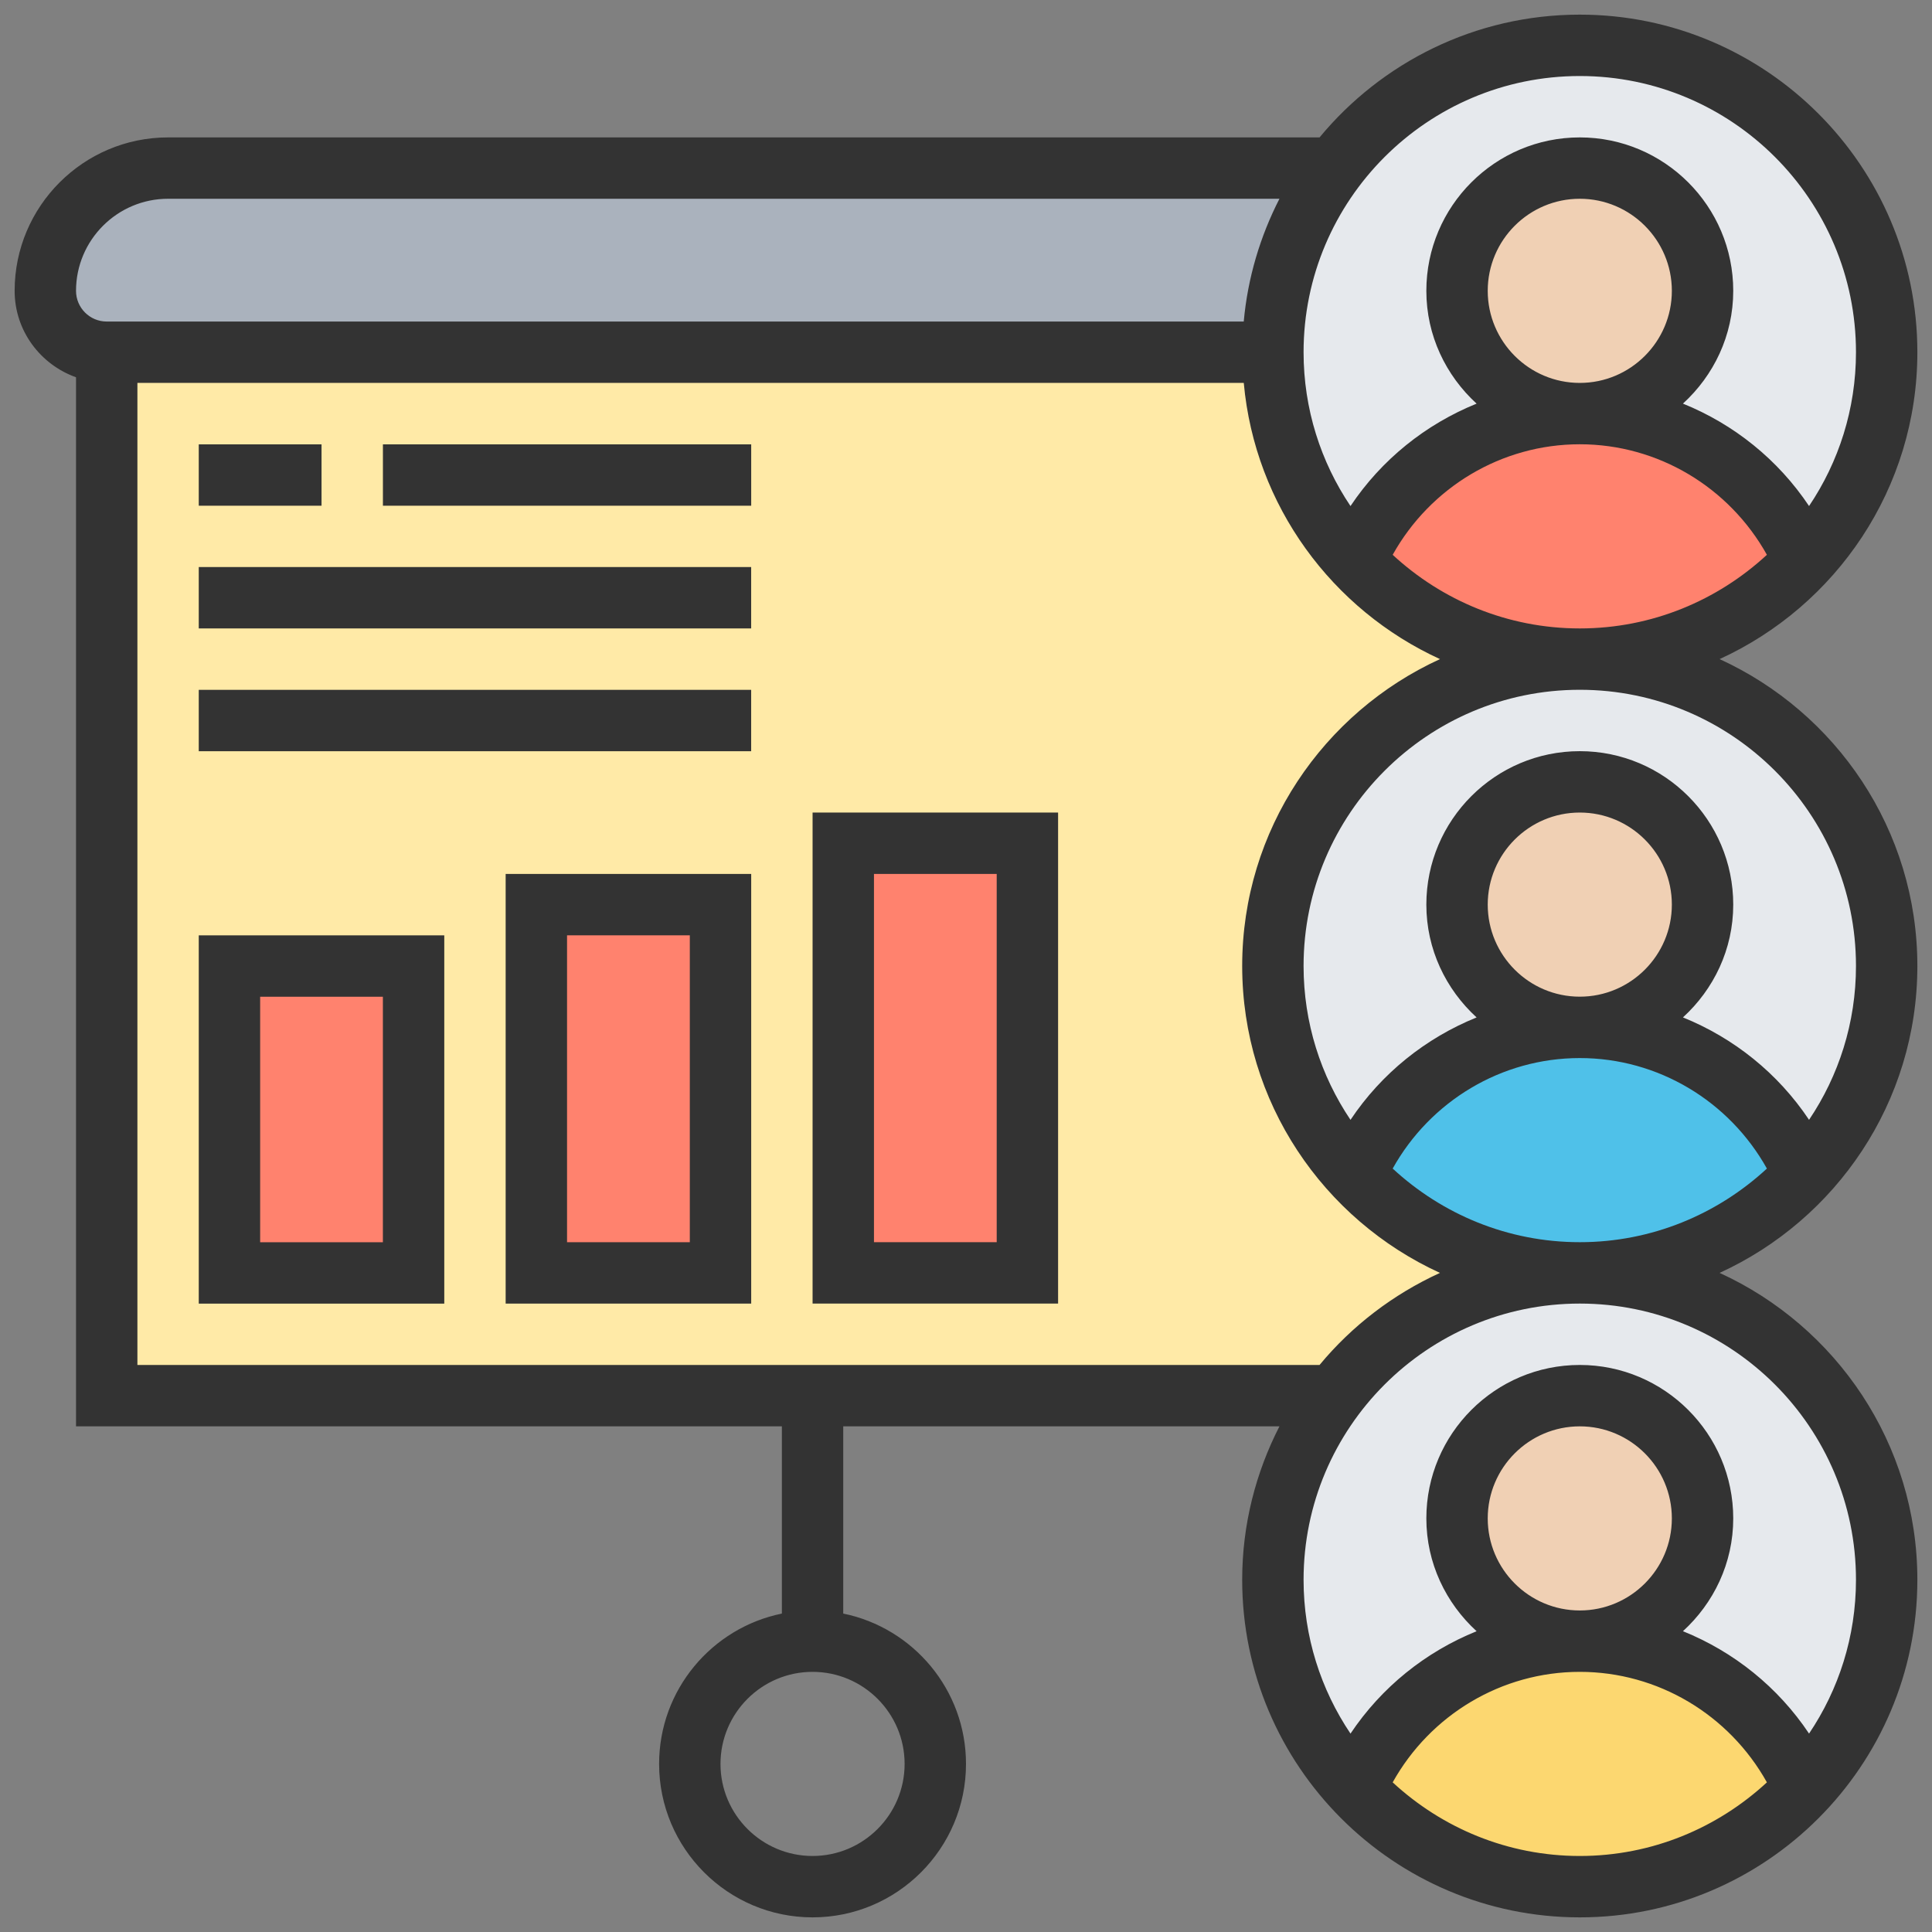 <svg width="66" height="66" viewBox="0 0 66 66" fill="none" xmlns="http://www.w3.org/2000/svg">
<rect x="0" y="0" width="66" height="66" fill="#808080" stroke="none"/>
<path d="M53.967 22.515C59.757 22.515 64.451 17.821 64.451 12.031C64.451 6.241 59.757 1.547 53.967 1.547C48.177 1.547 43.483 6.241 43.483 12.031C43.483 17.821 48.177 22.515 53.967 22.515Z" fill="#E6E9ED"/>
<path d="M53.967 43.48C59.757 43.48 64.451 38.786 64.451 32.996C64.451 27.206 59.757 22.512 53.967 22.512C48.177 22.512 43.483 27.206 43.483 32.996C43.483 38.786 48.177 43.48 53.967 43.48Z" fill="#E6E9ED"/>
<path d="M53.967 64.452C59.757 64.452 64.451 59.758 64.451 53.968C64.451 48.178 59.757 43.484 53.967 43.484C48.177 43.484 43.483 48.178 43.483 53.968C43.483 59.758 48.177 64.452 53.967 64.452Z" fill="#E6E9ED"/>
<path d="M46.283 19.15C48.191 21.226 50.928 22.515 53.968 22.515C48.181 22.515 43.484 27.212 43.484 32.999C43.484 35.746 44.543 38.251 46.283 40.117C48.191 42.193 50.928 43.483 53.968 43.483C50.54 43.483 47.499 45.129 45.581 47.676H27.758H3.646V12.031H43.484C43.484 14.778 44.543 17.284 46.283 19.15Z" fill="#FFEAA7"/>
<path d="M5.741 5.738H45.58C44.27 7.489 43.483 9.67 43.483 12.029H3.645C2.491 12.029 1.548 11.085 1.548 9.932C1.548 8.779 2.02 7.73 2.774 6.965C3.54 6.21 4.588 5.738 5.741 5.738Z" fill="#AAB2BD"/>
<path d="M28.807 28.805H35.097V43.482H28.807V28.805Z" fill="#FF826E"/>
<path d="M18.322 30.902H24.613V43.483H18.322V30.902Z" fill="#FF826E"/>
<path d="M7.838 32.996H14.128V43.48H7.838V32.996Z" fill="#FF826E"/>
<path d="M61.653 61.08C59.745 63.156 57.008 64.446 53.968 64.446C50.928 64.446 48.191 63.156 46.283 61.08C47.583 58.124 50.529 56.059 53.968 56.059C57.407 56.059 60.353 58.124 61.653 61.08Z" fill="#FCD770"/>
<path d="M61.653 40.115C59.745 42.191 57.008 43.481 53.968 43.481C50.928 43.481 48.191 42.191 46.283 40.115C47.583 37.159 50.529 35.094 53.968 35.094C57.407 35.094 60.353 37.159 61.653 40.115Z" fill="#4FC1E9"/>
<path d="M61.653 19.151C59.745 21.227 57.008 22.516 53.968 22.516C50.928 22.516 48.191 21.227 46.283 19.151C47.583 16.194 50.529 14.129 53.968 14.129C57.407 14.129 60.353 16.194 61.653 19.151Z" fill="#FF826E"/>
<path d="M53.967 14.125C56.283 14.125 58.16 12.248 58.16 9.932C58.16 7.616 56.283 5.738 53.967 5.738C51.651 5.738 49.773 7.616 49.773 9.932C49.773 12.248 51.651 14.125 53.967 14.125Z" fill="#F0D0B4"/>
<path d="M53.967 35.094C56.283 35.094 58.16 33.217 58.16 30.901C58.16 28.584 56.283 26.707 53.967 26.707C51.651 26.707 49.773 28.584 49.773 30.901C49.773 33.217 51.651 35.094 53.967 35.094Z" fill="#F0D0B4"/>
<path d="M53.967 56.059C56.283 56.059 58.16 54.181 58.16 51.865C58.16 49.549 56.283 47.672 53.967 47.672C51.651 47.672 49.773 49.549 49.773 51.865C49.773 54.181 51.651 56.059 53.967 56.059Z" fill="#F0D0B4"/>
<path d="M65.5 33C65.5 28.346 62.723 24.336 58.744 22.516C62.723 20.696 65.5 16.686 65.5 12.032C65.5 5.674 60.326 0.5 53.968 0.5C50.395 0.5 47.196 2.134 45.078 4.694H5.742C2.852 4.694 0.5 7.045 0.5 9.935C0.5 11.3 1.38 12.454 2.597 12.888V48.726H26.71V55.122C24.32 55.609 22.516 57.726 22.516 60.258C22.516 63.148 24.868 65.5 27.758 65.5C30.648 65.5 33 63.148 33 60.258C33 57.727 31.196 55.609 28.806 55.122V48.726H43.708C42.901 50.3 42.435 52.08 42.435 53.968C42.435 60.326 47.609 65.5 53.968 65.5C60.326 65.5 65.5 60.326 65.5 53.968C65.5 49.314 62.723 45.304 58.744 43.484C62.723 41.664 65.5 37.654 65.5 33ZM30.903 60.258C30.903 61.992 29.492 63.403 27.758 63.403C26.024 63.403 24.613 61.992 24.613 60.258C24.613 58.524 26.024 57.113 27.758 57.113C29.492 57.113 30.903 58.524 30.903 60.258ZM63.403 33C63.403 34.944 62.812 36.752 61.8 38.255C60.74 36.667 59.235 35.462 57.492 34.756C58.541 33.798 59.21 32.432 59.21 30.903C59.21 28.013 56.858 25.661 53.968 25.661C51.077 25.661 48.726 28.013 48.726 30.903C48.726 32.432 49.395 33.798 50.443 34.757C48.702 35.462 47.195 36.668 46.135 38.256C45.123 36.752 44.532 34.944 44.532 33C44.532 27.798 48.765 23.564 53.968 23.564C59.171 23.564 63.403 27.798 63.403 33ZM50.823 30.903C50.823 29.169 52.234 27.758 53.968 27.758C55.702 27.758 57.113 29.169 57.113 30.903C57.113 32.637 55.702 34.048 53.968 34.048C52.234 34.048 50.823 32.637 50.823 30.903ZM50.823 9.935C50.823 8.201 52.234 6.79 53.968 6.79C55.702 6.79 57.113 8.201 57.113 9.935C57.113 11.669 55.702 13.081 53.968 13.081C52.234 13.081 50.823 11.669 50.823 9.935ZM53.968 21.468C51.501 21.468 49.259 20.509 47.576 18.953C48.863 16.645 51.293 15.177 53.968 15.177C56.642 15.177 59.072 16.645 60.36 18.953C58.676 20.509 56.435 21.468 53.968 21.468ZM53.968 2.597C59.171 2.597 63.403 6.83 63.403 12.032C63.403 13.976 62.812 15.784 61.8 17.287C60.74 15.7 59.235 14.494 57.492 13.788C58.541 12.83 59.21 11.464 59.21 9.935C59.21 7.045 56.858 4.694 53.968 4.694C51.077 4.694 48.726 7.045 48.726 9.935C48.726 11.464 49.395 12.83 50.443 13.789C48.702 14.494 47.195 15.701 46.135 17.288C45.123 15.784 44.532 13.976 44.532 12.032C44.532 6.83 48.765 2.597 53.968 2.597ZM5.742 6.79H43.708C43.052 8.07 42.624 9.485 42.488 10.984H3.645C3.066 10.984 2.597 10.513 2.597 9.935C2.597 8.201 4.008 6.79 5.742 6.79ZM4.694 46.629V13.081H42.489C42.87 17.284 45.516 20.834 49.192 22.516C45.213 24.336 42.435 28.346 42.435 33C42.435 37.654 45.213 41.664 49.191 43.484C47.593 44.215 46.186 45.29 45.078 46.629H4.694ZM47.576 60.888C48.863 58.581 51.293 57.113 53.968 57.113C56.642 57.113 59.072 58.581 60.36 60.888C58.676 62.444 56.435 63.403 53.968 63.403C51.501 63.403 49.259 62.444 47.576 60.888ZM50.823 51.871C50.823 50.137 52.234 48.726 53.968 48.726C55.702 48.726 57.113 50.137 57.113 51.871C57.113 53.605 55.702 55.016 53.968 55.016C52.234 55.016 50.823 53.605 50.823 51.871ZM63.403 53.968C63.403 55.911 62.812 57.72 61.8 59.222C60.74 57.635 59.235 56.429 57.492 55.724C58.541 54.766 59.21 53.4 59.21 51.871C59.21 48.981 56.858 46.629 53.968 46.629C51.077 46.629 48.726 48.981 48.726 51.871C48.726 53.4 49.395 54.766 50.443 55.725C48.702 56.429 47.195 57.636 46.135 59.223C45.123 57.72 44.532 55.911 44.532 53.968C44.532 48.766 48.765 44.532 53.968 44.532C59.171 44.532 63.403 48.766 63.403 53.968ZM47.576 39.92C48.863 37.613 51.293 36.145 53.968 36.145C56.642 36.145 59.072 37.613 60.36 39.92C58.676 41.476 56.435 42.435 53.968 42.435C51.501 42.435 49.259 41.476 47.576 39.92Z" fill="#333333"/>
<path d="M6.79 44.534H15.177V31.953H6.79V44.534ZM8.887 34.05H13.08V42.437H8.887V34.05Z" fill="#333333"/>
<path d="M17.274 44.533H25.662V29.855H17.274V44.533ZM19.371 31.952H23.565V42.436H19.371V31.952Z" fill="#333333"/>
<path d="M27.759 44.532H36.146V27.758H27.759V44.532ZM29.856 29.855H34.049V42.435H29.856V29.855Z" fill="#333333"/>
<path d="M6.79 15.18H10.984V17.276H6.79V15.18Z" fill="#333333"/>
<path d="M13.081 15.18H25.662V17.276H13.081V15.18Z" fill="#333333"/>
<path d="M6.79 19.371H25.661V21.468H6.79V19.371Z" fill="#333333"/>
<path d="M6.79 23.566H25.661V25.663H6.79V23.566Z" fill="#333333"/>
</svg>
